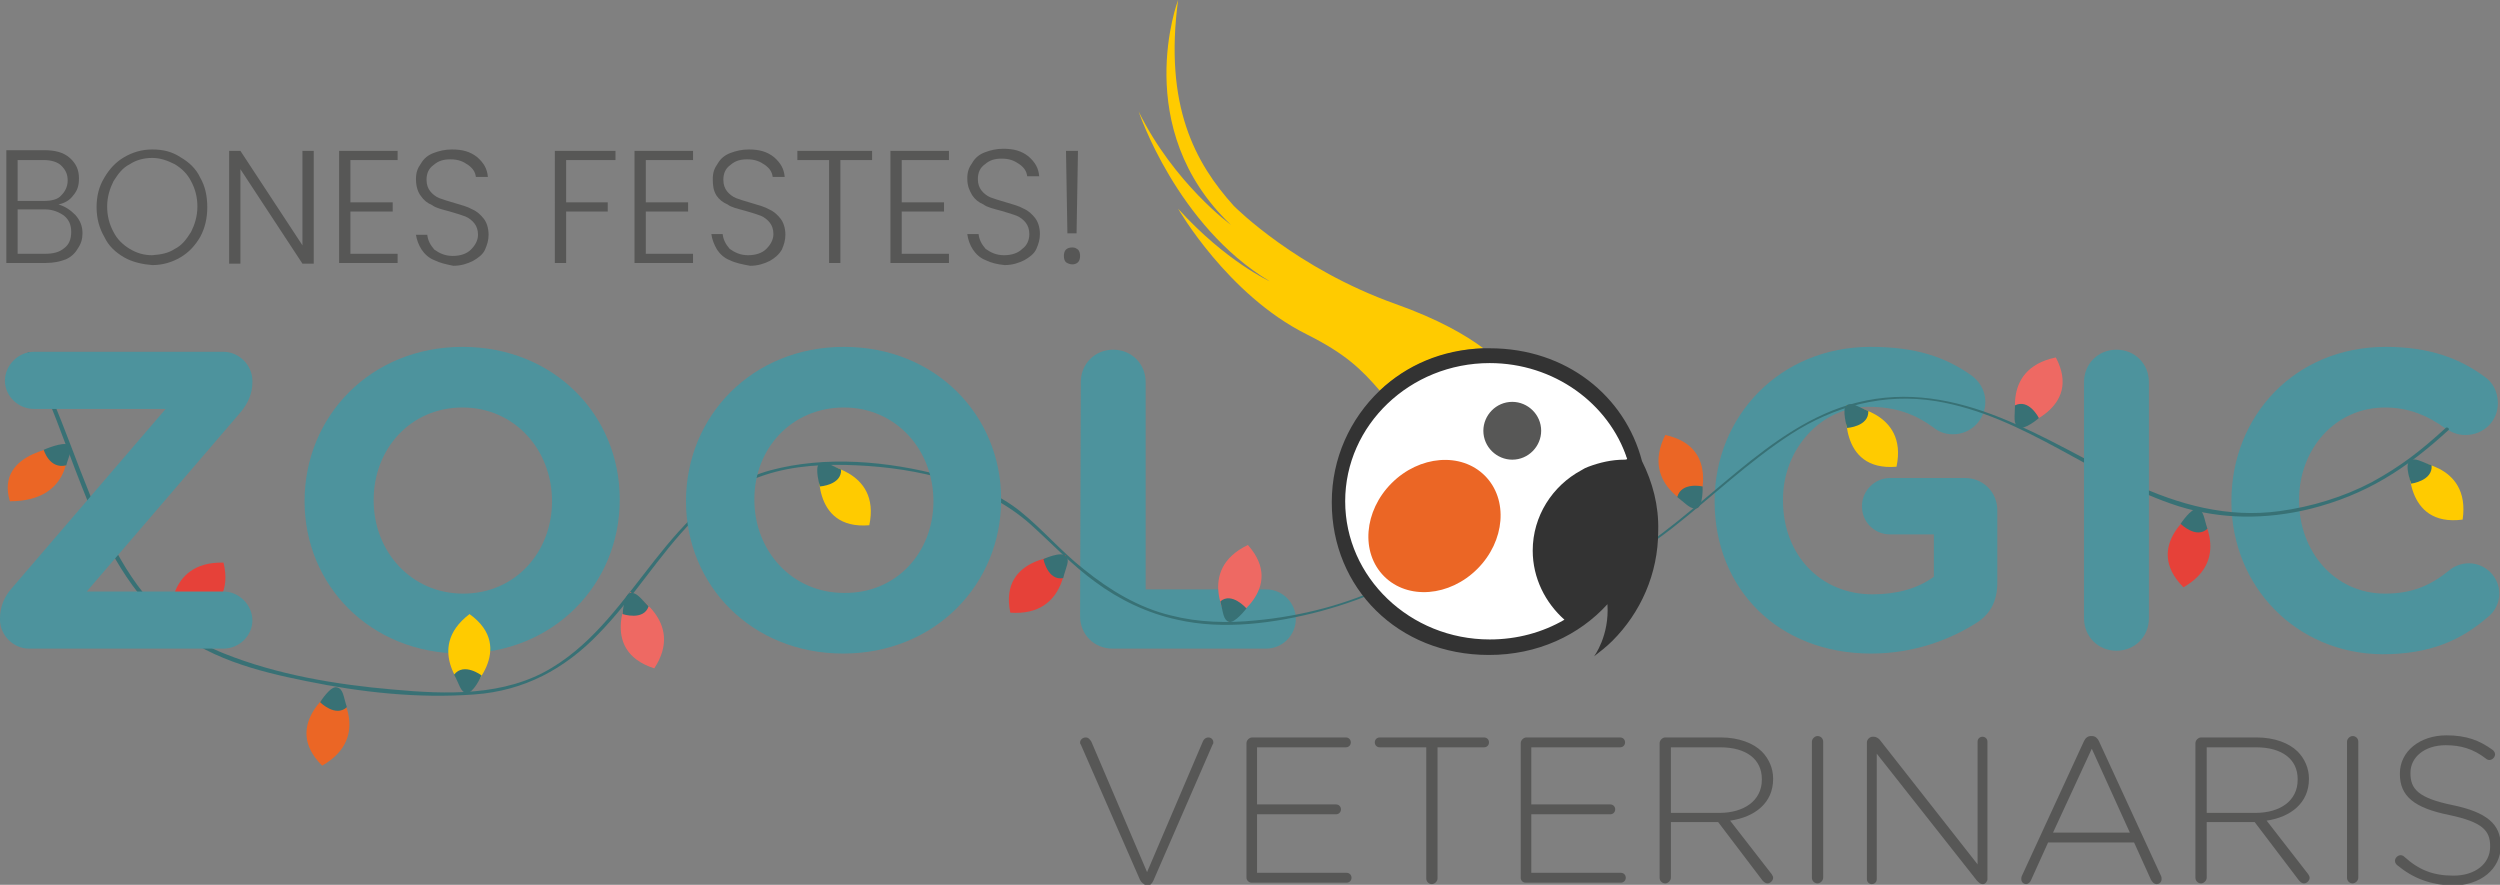 <?xml version="1.0" encoding="utf-8"?>
<!-- Generator: Adobe Illustrator 25.2.1, SVG Export Plug-In . SVG Version: 6.00 Build 0)  -->
<svg version="1.1" id="Capa_1" xmlns="http://www.w3.org/2000/svg" xmlns:xlink="http://www.w3.org/1999/xlink" x="0px" y="0px"
	 viewBox="0 0 354.6 125.5" style="enable-background:new 0 0 354.6 125.5;" xml:space="preserve">
<rect x="0" y="0" width="354.6" height="125.5" fill="#808080" stroke="none"/>
<style type="text/css">
	.st0{display:none;}
	.st1{display:inline;}
	.st2{fill:#FFFFFF;}
	.st3{fill:#575756;}
	.st4{fill:#4D939D;}
	.st5{fill:#EB6625;}
	.st6{fill:#387175;}
	.st7{fill:#FFCB00;}
	.st8{display:inline;fill:#EB6625;}
	.st9{display:inline;fill:#333333;}
	.st10{display:inline;fill:#FFCB00;}
	.st11{fill:#EE6963;}
	.st12{display:inline;fill:#EE6963;}
	.st13{fill:#E64139;}
	.st14{fill:#333333;}
	.st15{fill:none;}
</style>
<g id="XMLID_1_">
	<g id="XMLID_26_" class="st0">
		<g class="st1">
			<path id="XMLID_18_" class="st2" d="M211.3,51.6c-11.3,0-20.5,8.8-20.5,19.6s9.2,19.6,20.5,19.6c3.9,0,7.5-1.1,10.6-2.8
				c-2.8-2.4-4.5-5.9-4.5-9.8c0-4.9,2.8-9.2,6.9-11.4c0.3-0.2,0.6-0.3,1-0.5c1.6-0.7,3.3-1,5.1-1c0.2,0,0.3,0,0.5,0
				C228.2,57.3,220.5,51.6,211.3,51.6z"/>
		</g>
	</g>
	<g id="XMLID_7_">
		<g>
			<path id="XMLID_257_" class="st3" d="M161.7,124.8l-8.4-19.2c-0.1-0.1-0.1-0.2-0.1-0.3c0-0.3,0.3-0.7,0.8-0.7
				c0.4,0,0.6,0.3,0.8,0.6l7.9,18.5l7.9-18.5c0.1-0.3,0.4-0.6,0.8-0.6c0.4,0,0.7,0.3,0.7,0.7c0,0.1,0,0.2-0.1,0.3l-8.4,19.3
				c-0.2,0.4-0.4,0.7-0.9,0.7h-0.1C162.2,125.4,161.9,125.2,161.7,124.8z"/>
			<path id="XMLID_255_" class="st3" d="M176.8,124.5v-19.1c0-0.4,0.4-0.8,0.8-0.8h13.3c0.4,0,0.7,0.3,0.7,0.7s-0.3,0.7-0.7,0.7
				h-12.6v8.1h11.2c0.4,0,0.7,0.3,0.7,0.7s-0.3,0.7-0.7,0.7h-11.2v8.3H191c0.4,0,0.7,0.3,0.7,0.7s-0.3,0.7-0.7,0.7h-13.5
				C177.2,125.2,176.8,124.9,176.8,124.5z"/>
			<path id="XMLID_253_" class="st3" d="M202.3,106h-6.6c-0.4,0-0.7-0.3-0.7-0.7c0-0.4,0.3-0.7,0.7-0.7h14.8c0.4,0,0.7,0.3,0.7,0.7
				s-0.3,0.7-0.7,0.7h-6.6v18.6c0,0.4-0.4,0.8-0.8,0.8c-0.4,0-0.8-0.3-0.8-0.8L202.3,106L202.3,106z"/>
			<path id="XMLID_251_" class="st3" d="M215.7,124.5v-19.1c0-0.4,0.4-0.8,0.8-0.8h13.3c0.4,0,0.7,0.3,0.7,0.7s-0.3,0.7-0.7,0.7
				h-12.6v8.1h11.2c0.4,0,0.7,0.3,0.7,0.7s-0.3,0.7-0.7,0.7h-11.2v8.3h12.7c0.4,0,0.7,0.3,0.7,0.7s-0.3,0.7-0.7,0.7h-13.5
				C216,125.2,215.7,124.9,215.7,124.5z"/>
			<path id="XMLID_248_" class="st3" d="M235.4,105.4c0-0.4,0.4-0.8,0.8-0.8h7.9c2.5,0,4.6,0.8,5.8,2c1,1,1.6,2.4,1.6,3.8v0.1
				c0,3.4-2.6,5.4-6.1,5.9l5.9,7.6c0.1,0.2,0.2,0.3,0.2,0.5c0,0.4-0.4,0.8-0.8,0.8c-0.3,0-0.5-0.2-0.7-0.4l-6.3-8.3H237v7.9
				c0,0.4-0.4,0.8-0.8,0.8c-0.4,0-0.8-0.3-0.8-0.8V105.4L235.4,105.4z M243.9,115.3c3.4,0,6-1.7,6-4.7v-0.1c0-2.8-2.2-4.5-5.9-4.5
				h-7v9.3C237,115.3,243.9,115.3,243.9,115.3z"/>
			<path id="XMLID_246_" class="st3" d="M257,105.2c0-0.4,0.4-0.8,0.8-0.8s0.8,0.3,0.8,0.8v19.3c0,0.4-0.4,0.8-0.8,0.8
				s-0.8-0.3-0.8-0.8V105.2z"/>
			<path id="XMLID_244_" class="st3" d="M264.8,105.3c0-0.4,0.4-0.8,0.8-0.8h0.2c0.3,0,0.6,0.2,0.8,0.4l13.9,17.7v-17.4
				c0-0.4,0.3-0.7,0.7-0.7c0.4,0,0.7,0.3,0.7,0.7v19.5c0,0.3-0.3,0.7-0.6,0.7h-0.1c-0.3,0-0.5-0.2-0.8-0.5l-14.2-18v17.8
				c0,0.4-0.3,0.7-0.7,0.7s-0.7-0.3-0.7-0.7L264.8,105.3L264.8,105.3z"/>
			<path id="XMLID_241_" class="st3" d="M286.8,124.2l8.8-19.1c0.2-0.4,0.5-0.7,1-0.7h0.1c0.5,0,0.8,0.3,1,0.7l8.8,19.1
				c0.1,0.2,0.1,0.3,0.1,0.5c0,0.4-0.3,0.7-0.7,0.7c-0.4,0-0.6-0.3-0.8-0.6l-2.4-5.3h-12.2l-2.4,5.3c-0.1,0.3-0.4,0.6-0.7,0.6
				c-0.4,0-0.7-0.3-0.7-0.7C286.7,124.6,286.7,124.4,286.8,124.2z M302.1,118.1l-5.4-11.9l-5.5,11.9H302.1z"/>
			<path id="XMLID_238_" class="st3" d="M311.4,105.4c0-0.4,0.4-0.8,0.8-0.8h7.9c2.5,0,4.6,0.8,5.8,2c1,1,1.6,2.4,1.6,3.8v0.1
				c0,3.4-2.6,5.4-6,5.9l5.9,7.6c0.1,0.2,0.2,0.3,0.2,0.5c0,0.4-0.4,0.8-0.8,0.8c-0.3,0-0.5-0.2-0.7-0.4l-6.3-8.3H313v7.9
				c0,0.4-0.4,0.8-0.8,0.8s-0.8-0.3-0.8-0.8L311.4,105.4L311.4,105.4z M319.9,115.3c3.5,0,6-1.7,6-4.7v-0.1c0-2.8-2.2-4.5-5.9-4.5
				h-7v9.3C313,115.3,319.9,115.3,319.9,115.3z"/>
			<path id="XMLID_236_" class="st3" d="M332.9,105.2c0-0.4,0.4-0.8,0.8-0.8s0.8,0.3,0.8,0.8v19.3c0,0.4-0.4,0.8-0.8,0.8
				s-0.8-0.3-0.8-0.8V105.2z"/>
			<path id="XMLID_234_" class="st3" d="M340,122.7c-0.1-0.1-0.3-0.3-0.3-0.6c0-0.4,0.4-0.8,0.8-0.8c0.2,0,0.4,0.1,0.5,0.2
				c2.1,1.9,4.1,2.7,7,2.7c3.1,0,5.2-1.7,5.2-4.1V120c0-2.2-1.1-3.4-5.8-4.4c-5-1-7-2.7-7-5.8v-0.1c0-3.1,2.8-5.4,6.6-5.4
				c2.8,0,4.7,0.7,6.6,2.1c0.1,0.1,0.3,0.3,0.3,0.6c0,0.4-0.4,0.8-0.8,0.8c-0.2,0-0.4-0.1-0.5-0.2c-1.8-1.4-3.6-1.9-5.7-1.9
				c-3,0-5,1.7-5,3.9v0.1c0,2.2,1.1,3.5,6,4.5c4.8,1,6.8,2.7,6.8,5.7v0.1c0,3.3-2.9,5.6-6.8,5.6C344.7,125.5,342.3,124.6,340,122.7z
				"/>
		</g>
	</g>
	<g id="XMLID_65_">
		<path id="XMLID_68_" class="st4" d="M43.2,71.1L43.2,71.1c0-12.1,9.4-21.9,22.4-21.9s22.3,9.7,22.3,21.6v0.1
			c0,12-9.4,21.8-22.4,21.8S43.2,83,43.2,71.1z M78.3,71.1L78.3,71.1c0-7.3-5.3-13.3-12.7-13.3S53,63.7,53,70.9V71
			c0,7.2,5.3,13.2,12.7,13.2S78.3,78.3,78.3,71.1z"/>
		<path id="XMLID_74_" class="st4" d="M153.3,54.2c0-2.6,2-4.6,4.6-4.6s4.6,2,4.6,4.6v29.4h17.1c2.3,0,4.2,1.9,4.2,4.2
			c0,2.3-1.9,4.2-4.2,4.2h-21.8c-2.6,0-4.6-2-4.6-4.6L153.3,54.2L153.3,54.2z"/>
		<path id="XMLID_76_" class="st4" d="M243.2,71.1L243.2,71.1c0-12.1,9.3-21.9,22.1-21.9c6.4,0,10.6,1.4,14.4,4.1
			c0.9,0.7,1.9,1.9,1.9,3.7c0,2.5-2,4.6-4.6,4.6c-1.3,0-2.2-0.5-2.8-1c-2.5-1.8-5.2-2.9-9.2-2.9c-6.7,0-12.1,6-12.1,13.1V71
			c0,7.7,5.3,13.3,12.7,13.3c3.4,0,6.4-0.8,8.7-2.5v-6h-6.2c-2.2,0-4-1.7-4-4c0-2.2,1.8-4,4-4h10.6c2.6,0,4.6,2,4.6,4.6v10.2
			c0,2.7-1,4.6-3.2,5.9c-3.4,2.1-8.4,4.2-14.7,4.2C252.2,92.7,243.2,83.5,243.2,71.1z"/>
		<path id="XMLID_80_" class="st4" d="M316.5,71.1L316.5,71.1c0-12.1,9-21.9,21.9-21.9c6.3,0,10.6,1.7,14.1,4.3c1,0.7,1.8,2,1.8,3.7
			c0,2.5-2,4.5-4.6,4.5c-1.3,0-2.1-0.5-2.8-0.9c-2.6-1.9-5.3-3-8.6-3c-7.1,0-12.2,5.9-12.2,13.1V71c0,7.2,5,13.2,12.2,13.2
			c3.9,0,6.5-1.2,9.1-3.3c0.7-0.6,1.7-1,2.8-1c2.3,0,4.3,1.9,4.3,4.3c0,1.4-0.7,2.6-1.6,3.3c-3.8,3.3-8.2,5.3-15,5.3
			C325.7,92.7,316.5,83.2,316.5,71.1z"/>
		<g>
			<path class="st5" d="M240.7,72.1c0,0,3.8-8.6-4.5-10.4C232.5,69.1,240.7,72.1,240.7,72.1z"/>
			<path class="st6" d="M241.5,69c0,0-3-0.7-3.6,1.5c1.3,1,1.9,1.8,2.8,1.6C241.6,71.8,241.5,69,241.5,69z"/>
		</g>
	</g>
</g>
<g>
	<g>
		<path class="st7" d="M341.7,65.4c0,0-0.8,9.4,7.6,8.3C350.5,65.5,341.7,65.4,341.7,65.4z"/>
		<path class="st6" d="M342,68.6c0,0,3.1-0.4,2.9-2.6c-1.5-0.5-2.4-1.2-3.1-0.6C341,65.9,342,68.6,342,68.6z"/>
	</g>
	<g>
		<path class="st5" d="M47.7,97.5c0,0-8,5.2-2,11.1C53,104.4,47.7,97.5,47.7,97.5z"/>
		<path class="st6" d="M45.4,99.6c0,0,2.2,2.2,3.8,0.7c-0.5-1.5-0.5-2.6-1.4-2.8C46.9,97.2,45.4,99.6,45.4,99.6z"/>
	</g>
	<g class="st0">
		<path class="st8" d="M324.7,72.4c0,0,6-7.4-1.6-11.1C317.5,67.4,324.7,72.4,324.7,72.4z"/>
		<path class="st9" d="M326.3,69.6c0,0-2.8-1.4-3.8,0.5c1,1.3,1.3,2.3,2.2,2.3C325.6,72.4,326.3,69.6,326.3,69.6z"/>
	</g>
	<g class="st0">
		<path class="st10" d="M3.9,50.3c0,0,9.4,1.8,9.2-6.6C5,41.6,3.9,50.3,3.9,50.3z"/>
		<path class="st9" d="M7.1,50.4c0,0,0-3.1-2.3-3.1c-0.7,1.5-1.4,2.2-1,3C4.4,51,7.1,50.4,7.1,50.4z"/>
	</g>
	<g>
		<path class="st7" d="M116.2,65.8c0,0-1.3,9.4,7.1,8.7C125,66.5,116.2,65.8,116.2,65.8z"/>
		<path class="st6" d="M116.3,69c0,0,3.1-0.2,3-2.4c-1.5-0.6-2.3-1.3-3.1-0.8C115.5,66.3,116.3,69,116.3,69z"/>
	</g>
	<g>
		<path class="st11" d="M286.3,60.6c0,0,9.2-2.5,5.3-9.9C283.4,52.4,286.3,60.6,286.3,60.6z"/>
		<path class="st6" d="M289.2,59.3c0,0-1.4-2.8-3.4-1.8c0,1.6-0.3,2.6,0.5,3.1S289.2,59.3,289.2,59.3z"/>
	</g>
	<g>
		<path class="st7" d="M66.3,98.3c0,0,7.1-6.3,0.3-11.2C60,92.1,66.3,98.3,66.3,98.3z"/>
		<path class="st6" d="M68.3,95.8c0,0-2.5-1.9-3.9-0.1c0.8,1.4,0.9,2.5,1.8,2.6C67.2,98.3,68.3,95.8,68.3,95.8z"/>
	</g>
	<g class="st0">
		<path class="st12" d="M197.4,82.8c0,0-8,5.1-2,11.1C202.6,89.8,197.4,82.8,197.4,82.8z"/>
		<path class="st9" d="M195,84.9c0,0,2.2,2.2,3.8,0.7c-0.5-1.5-0.5-2.6-1.4-2.8C196.5,82.5,195,84.9,195,84.9z"/>
	</g>
	<g>
		<path class="st13" d="M311.7,72.2c0,0-8,5.1-2,11.1C316.9,79.2,311.7,72.2,311.7,72.2z"/>
		<path class="st6" d="M309.3,74.3c0,0,2.2,2.2,3.8,0.7c-0.5-1.5-0.5-2.6-1.4-2.8C310.8,72,309.3,74.3,309.3,74.3z"/>
	</g>
	<g class="st0">
		<path class="st8" d="M272.9,56.7c0,0-5.9,7.4,1.7,11.1C280.2,61.6,272.9,56.7,272.9,56.7z"/>
		<path class="st9" d="M271.4,59.5c0,0,2.8,1.4,3.8-0.6c-1-1.3-1.4-2.3-2.3-2.2C272,56.7,271.4,59.5,271.4,59.5z"/>
	</g>
	<path class="st6" d="M197.1,82.8c-5.9,2.9-12.5,4.6-19,5.2c-4,0.4-8.1,0.3-12-0.7c-4.6-1.1-8.7-3.6-12.3-6.5
		c-3.2-2.5-5.9-5.7-9-8.2c-3.2-2.6-7-4-11-5.1c-7.9-2.1-16.6-2.9-24.5-0.8c-14.6,4-18.9,20.7-31,28c-6.7,4.1-15,3.8-22.6,3.1
		c-8.1-0.7-16.4-2.1-23.9-5.1c-7.8-3.1-12.5-8.9-16-15.8c-4.4-8.6-7-18.7-11.5-26.8c-0.2-0.3-0.6,0-0.4,0.2C7,56.2,9.1,62.7,11.6,69
		c2.8,7.2,6.1,14.1,12,19.4c5.5,4.9,12.8,6.8,19.8,8.2c7.8,1.6,15.9,2.5,23.9,1.9c7-0.5,12.8-3.6,17.6-8.6c4.9-5,8.5-11.1,13.4-16.1
		c2.9-2.9,6.2-5.1,10.1-6.4c4.2-1.4,8.7-1.6,13.1-1.4c8.7,0.4,18.1,2.5,24.7,8.4c3,2.7,5.8,5.7,9.1,8.1c3.5,2.6,7.5,4.5,11.7,5.4
		c6.5,1.5,13.9,0.5,20.3-1.2c3.3-0.9,6.9-2.1,10.3-3.9c5.8,2.7,12.6,3.3,18.9,2.2c7.8-1.4,14.6-5.4,20.7-10.1
		c5.6-4.4,10.8-9.4,16.8-13.3c6.2-4,13.2-5.9,20.6-4.7C287.3,59,297.1,68,309,71.8c6.1,1.9,12.4,1.9,18.6,0.4
		c8-2,13.7-5.7,19.7-11.2c0.2-0.2-0.2-0.5-0.4-0.3c-3.5,3.2-6.3,5.4-10.5,7.7c-4,2.1-8.6,3.5-13.1,4.1c-7.3,1-14.3-0.9-20.9-4
		c-12.2-5.9-24.6-15-39-11.4c-6.4,1.6-11.9,5.6-17,9.8c-5.6,4.6-11,9.6-17.3,13.2c-8.6,4.9-18.7,6.8-28.3,3.7"/>
	<g>
		<g>
			<path class="st5" d="M9.6,63.2c0,0-10.4,0.6-8.2,7.9C10.5,71.1,9.6,63.2,9.6,63.2z"/>
			<path class="st6" d="M6.2,63.8c0,0,0.8,2.8,3.2,2.2c0.4-1.5,1-2.3,0.3-2.9C8.9,62.6,6.2,63.8,6.2,63.8z"/>
		</g>
	</g>
	<g>
		<path class="st13" d="M24.2,88.3c0,0,9.5-0.4,7.5-8.5C23.3,79.6,24.2,88.3,24.2,88.3z"/>
		<path class="st14" d="M27.4,87.6c0,0-0.7-3-2.9-2.5c-0.3,1.6-0.9,2.5-0.2,3.1C24.8,88.9,27.4,87.6,27.4,87.6z"/>
	</g>
	<g>
		<path class="st11" d="M89.4,84c0,0-4.7,8.2,3.4,10.8C97.3,88,89.4,84,89.4,84z"/>
		<path class="st6" d="M88.3,87.1c0,0,3,1,3.7-1.1c-1.2-1.2-1.7-2-2.6-1.9C88.5,84.3,88.3,87.1,88.3,87.1z"/>
	</g>
	<g>
		<path class="st13" d="M151.2,78.8c0,0-9.6-0.1-7.9,8.1C151.6,87.5,151.2,78.8,151.2,78.8z"/>
		<path class="st6" d="M148,79.3c0,0,0.6,3.1,2.8,2.7c0.4-1.6,1-2.5,0.4-3.1C150.6,78.1,148,79.3,148,79.3z"/>
	</g>
	<g>
		<path class="st11" d="M174.3,88.2c0,0,8.3-4.6,2.7-10.9C169.5,80.9,174.3,88.2,174.3,88.2z"/>
		<path class="st6" d="M176.8,86.3c0,0-2.1-2.4-3.7-1c0.4,1.6,0.4,2.6,1.2,2.9C175.1,88.5,176.8,86.3,176.8,86.3z"/>
	</g>
	<g>
		<path class="st7" d="M261.9,57.5c0,0-1.3,9.4,7.1,8.7C270.7,58.2,261.9,57.5,261.9,57.5z"/>
		<path class="st6" d="M262,60.7c0,0,3.1-0.2,3-2.4c-1.5-0.6-2.3-1.3-3.1-0.8C261.2,58,262,60.7,262,60.7z"/>
	</g>
</g>
<g id="XMLID_5_">
	<circle class="st2" cx="211.2" cy="71" r="20.5"/>
	<path id="XMLID_9_" class="st3" d="M218.6,61.1c0,2.2-1.8,4.1-4.1,4.1c-2.2,0-4.1-1.8-4.1-4.1c0-2.2,1.8-4.1,4.1-4.1
		C216.7,57,218.6,58.8,218.6,61.1z"/>
	
		<ellipse id="XMLID_8_" transform="matrix(0.707 -0.707 0.707 0.707 6.852 165.743)" class="st5" cx="203.5" cy="74.6" rx="10.1" ry="8.6"/>
	<g id="XMLID_15_">
		<path id="XMLID_23_" class="st15" d="M211.3,51.6c-11.3,0-20.5,8.8-20.5,19.6s9.2,19.6,20.5,19.6c3.9,0,7.5-1.1,10.6-2.8
			c-2.8-2.4-4.5-5.9-4.5-9.8c0-4.9,2.8-9.2,6.9-11.4c0.3-0.2,0.6-0.3,1-0.5c1.6-0.7,3.3-1,5.1-1c0.2,0,0.3,0,0.5,0
			C228.2,57.3,220.5,51.6,211.3,51.6z"/>
		<path id="XMLID_139_" class="st7" d="M197.9,43.1c-14-5-22.6-13.6-22.9-13.9c-5.5-6.1-9.9-14.2-7.9-29.2c0,0-6.9,18.2,7.5,31.9
			c0,0-8.1-5.9-13.1-16.1c0,0,5.4,16.2,18.6,24.1c0,0-6.2-2.8-13-10.3c0,0,7,12.2,18.2,17.8c5.6,2.8,7.8,5,10.4,8
			c3.8-3.5,8.8-5.7,14.7-6C208,47.6,204.1,45.3,197.9,43.1z"/>
		<path id="XMLID_29_" class="st14" d="M232.9,65.4L232.9,65.4c-2.4-9.2-10.7-16-21.6-16c-0.3,0-0.6,0-0.9,0
			c-5.9,0.2-10.9,2.4-14.7,6c-4.2,4-6.8,9.6-6.8,15.8v0.1c0,12,9.3,21.6,22.3,21.6c6.9,0,12.8-2.8,16.8-7.2c0.3,4.5-1.9,7.4-1.9,7.4
			c0.9-0.7,1.8-1.4,2.6-2.2c4-4,6.5-9.5,6.5-15.6C235.3,71.7,234.4,68.4,232.9,65.4z M230.4,65.2c-1.8,0-3.5,0.4-5.1,1
			c-0.3,0.1-0.7,0.3-1,0.5c-4.1,2.2-6.9,6.5-6.9,11.4c0,3.9,1.8,7.4,4.5,9.8c-3.1,1.8-6.7,2.8-10.6,2.8c-11.3,0-20.5-8.8-20.5-19.6
			s9.2-19.6,20.5-19.6c9.1,0,16.9,5.7,19.5,13.6C230.7,65.2,230.5,65.2,230.4,65.2z"/>
	</g>
</g>
<path id="XMLID_66_" class="st4" d="M0,87.9v-0.2c0-1.6,0.6-3.1,1.7-4.3L23.5,58H4.8c-2.2,0-4.1-1.8-4.1-4s1.9-4.1,4.1-4.1h26.9
	c2.2,0,4.1,1.9,4.1,4.1v0.2c0,1.6-0.6,3-1.7,4.3L12.3,83.9h19.4c2.2,0,4.1,1.9,4.1,4.1s-1.9,4-4.1,4H4.1C1.9,92,0,90.1,0,87.9z"/>
<path id="XMLID_71_" class="st4" d="M97.3,71.1L97.3,71.1c0-12.1,9.4-21.9,22.4-21.9S142,58.9,142,70.8v0.1c0,12-9.4,21.8-22.4,21.8
	S97.3,83,97.3,71.1z M132.4,71.1L132.4,71.1c0-7.3-5.3-13.3-12.7-13.3s-12.7,5.8-12.7,13v0.1c0,7.2,5.3,13.2,12.7,13.2
	C127.2,84.2,132.4,78.3,132.4,71.1z"/>
<path id="XMLID_78_" class="st4" d="M295.6,54.2c0-2.6,2-4.6,4.6-4.6s4.6,2,4.6,4.6v33.5c0,2.6-2,4.6-4.6,4.6s-4.6-2-4.6-4.6V54.2z"
	/>
<g>
	<path class="st3" d="M10.7,30.5c0.7,0.8,1,1.6,1,2.6c0,0.8-0.2,1.5-0.7,2.2c-0.4,0.7-1,1.2-1.7,1.5c-0.8,0.3-1.7,0.5-2.8,0.5H0.9
		v-16h5.3c1.6,0,2.8,0.3,3.7,1.1c0.9,0.8,1.3,1.7,1.3,2.9c0,1-0.2,1.7-0.8,2.4c-0.5,0.7-1.2,1.1-2.1,1.3C9.3,29.3,10,29.8,10.7,30.5
		z M2.5,28.5h3.7c1.1,0,2-0.2,2.5-0.8c0.5-0.5,0.9-1.2,0.9-2.1s-0.3-1.5-0.9-2.1c-0.5-0.5-1.4-0.8-2.5-0.8H2.5V28.5z M9.1,35.2
		c0.7-0.5,1-1.3,1-2.3c0-1-0.3-1.7-1-2.3c-0.7-0.5-1.6-0.9-2.7-0.9H2.5V36h3.8C7.5,36,8.4,35.8,9.1,35.2z"/>
	<path class="st3" d="M17.6,36.5c-1.2-0.7-2.2-1.6-2.8-2.9c-0.7-1.2-1.1-2.6-1.1-4.2c0-1.5,0.3-2.9,1.1-4.2c0.7-1.2,1.6-2.2,2.8-2.9
		c1.2-0.7,2.5-1.1,4-1.1c1.5,0,2.8,0.3,4,1.1c1.2,0.7,2.2,1.6,2.8,2.9c0.7,1.2,1,2.6,1,4.2c0,1.5-0.3,2.9-1,4.2
		c-0.7,1.2-1.6,2.2-2.8,2.9c-1.2,0.7-2.5,1.1-4,1.1C20.3,37.5,18.8,37.2,17.6,36.5z M24.8,35.3c1-0.5,1.6-1.3,2.3-2.4
		c0.5-1,0.9-2.2,0.9-3.6c0-1.3-0.3-2.5-0.9-3.6c-0.5-1-1.3-1.8-2.3-2.4c-1-0.5-2-0.9-3.2-0.9s-2.3,0.3-3.2,0.9
		c-1,0.5-1.6,1.3-2.3,2.4c-0.5,1-0.9,2.2-0.9,3.6c0,1.3,0.3,2.5,0.9,3.6c0.5,1,1.3,1.8,2.3,2.4s2,0.9,3.2,0.9
		C22.9,36.1,23.9,35.9,24.8,35.3z"/>
	<path class="st3" d="M44.5,37.4h-1.6L34.1,24v13.4h-1.6v-16h1.6l8.8,13.4V21.4h1.6V37.4z"/>
	<path class="st3" d="M49.7,22.7v6h6V30h-6v6h6.7v1.3h-8.3V21.4h8.3v1.3C56.4,22.7,49.7,22.7,49.7,22.7z"/>
	<path class="st3" d="M61.6,36.9c-0.8-0.3-1.4-0.9-1.8-1.5S59.1,34,59,33.3h1.6c0.1,0.8,0.4,1.4,1,2.1c0.7,0.5,1.5,0.9,2.6,0.9
		c1.1,0,2-0.3,2.6-0.9s1-1.3,1-2.1c0-0.7-0.2-1.2-0.5-1.6c-0.3-0.4-0.8-0.8-1.3-1c-0.5-0.2-1.2-0.4-2.2-0.7c-1.1-0.3-2-0.5-2.5-0.9
		c-0.7-0.3-1.2-0.7-1.6-1.3c-0.4-0.5-0.7-1.3-0.7-2.4c0-0.9,0.2-1.5,0.7-2.2c0.4-0.7,1-1.2,1.8-1.5c0.8-0.3,1.6-0.5,2.6-0.5
		c1.5,0,2.6,0.3,3.6,1.1c0.9,0.8,1.4,1.6,1.5,2.8h-1.7c-0.1-0.7-0.4-1.2-1.1-1.7c-0.7-0.5-1.4-0.8-2.5-0.8c-1,0-1.7,0.2-2.4,0.8
		c-0.7,0.5-1,1.2-1,2.1c0,0.7,0.2,1.2,0.5,1.6c0.3,0.4,0.8,0.8,1.3,1c0.5,0.2,1.2,0.4,2.2,0.7c1,0.3,1.8,0.5,2.5,0.9
		c0.7,0.3,1.2,0.8,1.6,1.3c0.4,0.5,0.7,1.3,0.7,2.3c0,0.8-0.2,1.4-0.5,2.1c-0.3,0.7-1,1.2-1.7,1.6c-0.8,0.4-1.7,0.7-2.8,0.7
		C63.3,37.5,62.4,37.3,61.6,36.9z"/>
	<path class="st3" d="M87.3,21.4v1.3h-7v6h5.9V30h-5.9v7.3h-1.6V21.4H87.3z"/>
	<path class="st3" d="M91.6,22.7v6h6V30h-6v6h6.7v1.3H90V21.4h8.3v1.3C98.3,22.7,91.6,22.7,91.6,22.7z"/>
	<path class="st3" d="M103.5,36.9c-0.8-0.3-1.4-0.9-1.8-1.5c-0.4-0.7-0.7-1.4-0.8-2.2h1.6c0.1,0.8,0.4,1.4,1,2.1
		c0.7,0.5,1.5,0.9,2.6,0.9c1.1,0,2-0.3,2.6-0.9s1-1.3,1-2.1c0-0.7-0.2-1.2-0.5-1.6c-0.3-0.4-0.8-0.8-1.3-1c-0.5-0.2-1.2-0.4-2.2-0.7
		c-1.1-0.3-2-0.5-2.5-0.9c-0.7-0.3-1.2-0.7-1.6-1.3c-0.4-0.7-0.5-1.3-0.5-2.3c0-0.9,0.2-1.5,0.7-2.2c0.4-0.7,1-1.2,1.8-1.5
		c0.8-0.3,1.6-0.5,2.6-0.5c1.5,0,2.6,0.3,3.6,1.1c0.9,0.8,1.4,1.6,1.5,2.8h-1.7c-0.1-0.7-0.4-1.2-1.1-1.7c-0.7-0.5-1.4-0.8-2.5-0.8
		c-1,0-1.7,0.2-2.4,0.8c-0.7,0.5-1,1.2-1,2.1c0,0.7,0.2,1.2,0.5,1.6c0.3,0.4,0.8,0.8,1.3,1s1.2,0.4,2.2,0.7c1,0.3,1.8,0.5,2.5,0.9
		c0.7,0.3,1.2,0.8,1.6,1.3c0.4,0.5,0.7,1.3,0.7,2.3c0,0.8-0.2,1.4-0.5,2.1c-0.4,0.7-1,1.2-1.7,1.6c-0.8,0.4-1.7,0.7-2.8,0.7
		C105.3,37.5,104.3,37.3,103.5,36.9z"/>
	<path class="st3" d="M123.7,21.4v1.3h-4.5v14.6h-1.6V22.7h-4.5v-1.3C113.2,21.4,123.7,21.4,123.7,21.4z"/>
	<path class="st3" d="M127.9,22.7v6h6V30h-6v6h6.7v1.3h-8.3V21.4h8.3v1.3C134.6,22.7,127.9,22.7,127.9,22.7z"/>
	<path class="st3" d="M139.8,36.9c-0.8-0.3-1.4-0.9-1.8-1.5s-0.7-1.4-0.8-2.2h1.6c0.1,0.8,0.4,1.4,1,2.1c0.7,0.5,1.5,0.9,2.6,0.9
		s2-0.3,2.6-0.9c0.7-0.5,1-1.3,1-2.1c0-0.7-0.2-1.2-0.5-1.6c-0.3-0.4-0.8-0.8-1.3-1c-0.5-0.2-1.2-0.4-2.2-0.7
		c-1.1-0.3-2-0.5-2.5-0.9c-0.7-0.3-1.2-0.7-1.6-1.3c-0.4-0.7-0.7-1.3-0.7-2.4c0-0.9,0.2-1.5,0.7-2.2c0.4-0.7,1-1.2,1.8-1.5
		c0.8-0.3,1.6-0.5,2.6-0.5c1.5,0,2.6,0.3,3.6,1.1c0.9,0.8,1.4,1.6,1.5,2.8h-1.7c-0.1-0.7-0.4-1.2-1.1-1.7c-0.7-0.5-1.4-0.8-2.5-0.8
		c-1,0-1.7,0.2-2.4,0.8c-0.7,0.5-1,1.2-1,2.1c0,0.7,0.2,1.2,0.5,1.6c0.3,0.4,0.8,0.8,1.3,1c0.5,0.2,1.2,0.4,2.2,0.7
		c1,0.3,1.8,0.5,2.5,0.9c0.7,0.3,1.2,0.8,1.6,1.3c0.4,0.5,0.7,1.3,0.7,2.3c0,0.8-0.2,1.4-0.5,2.1s-1,1.2-1.7,1.6
		c-0.8,0.4-1.7,0.7-2.8,0.7C141.5,37.5,140.6,37.3,139.8,36.9z"/>
	<path class="st3" d="M151.2,37.2c-0.2-0.2-0.3-0.5-0.3-0.9s0.1-0.7,0.3-0.9c0.2-0.2,0.5-0.3,0.9-0.3s0.5,0.1,0.8,0.3
		c0.2,0.2,0.3,0.5,0.3,0.9s-0.1,0.7-0.3,0.9s-0.5,0.3-0.8,0.3C151.8,37.5,151.5,37.4,151.2,37.2z M152.9,21.4l-0.2,11.7h-1.3
		l-0.2-11.7H152.9z"/>
</g>
</svg>
